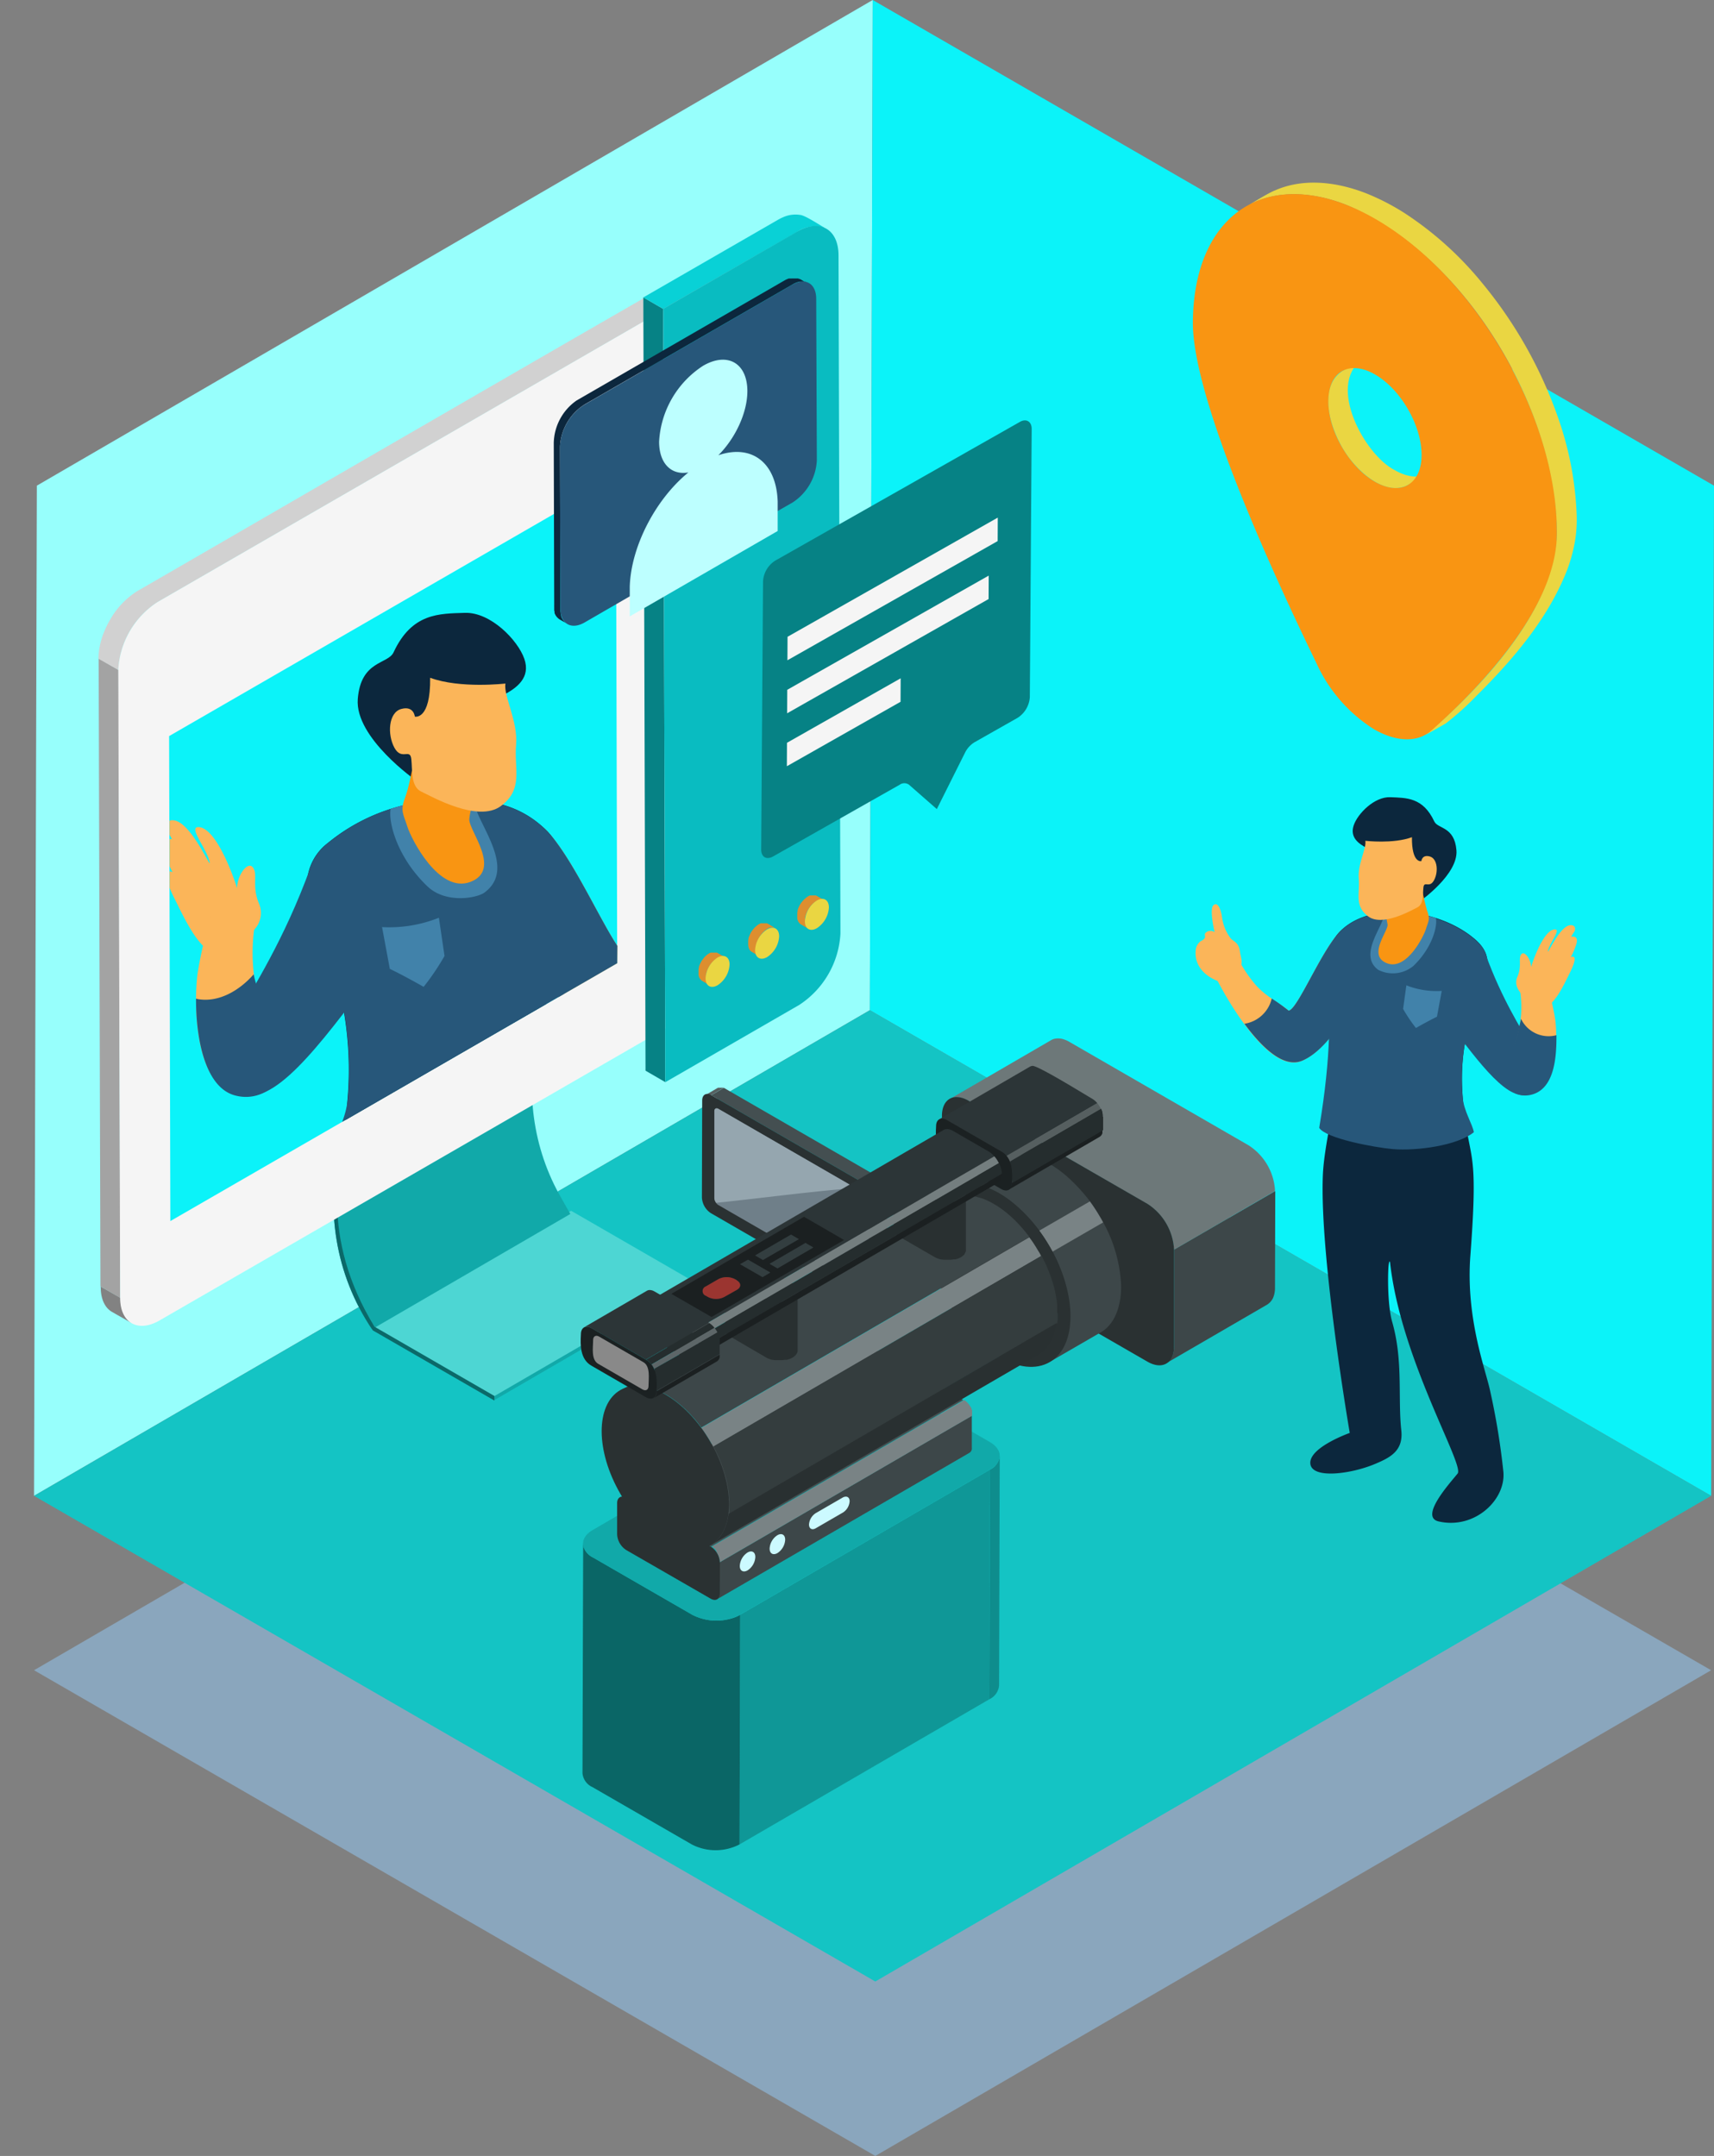 <svg id="_Layer_" data-name="&lt;Layer&gt;" xmlns="http://www.w3.org/2000/svg" xmlns:xlink="http://www.w3.org/1999/xlink" viewBox="0 0 304.26 382.75"><rect x="0" y="0" width="304.26" height="382.75" fill="#808080" stroke="none"/><defs><style>.cls-1{fill:none;}.cls-2{opacity:0.5;}.cls-3{fill:#93cbf9;}.cls-4{isolation:isolate;}.cls-5{fill:#97fffc;}.cls-6{fill:#0bf3f9;}.cls-7{fill:#14c4c4;}.cls-8{fill:#ead642;}.cls-9{fill:#f99512;}.cls-10{fill:#14c3c3;}.cls-11{fill:#11a9a9;}.cls-12{fill:#4dd6d3;}.cls-13{fill:#0b6969;}.cls-14{fill:#fff;}.cls-15{fill:#828282;}.cls-16{fill:#a3a3a3;}.cls-17{fill:#d1d1d1;}.cls-18{fill:#f5f5f5;}.cls-19{fill:#068285;}.cls-20{fill:#09d1d6;}.cls-21{fill:#09bcc1;}.cls-22{fill:#dd8e2f;}.cls-23{fill:#0e8d8d;}.cls-24{fill:#0f9797;}.cls-25{fill:#0a6666;}.cls-26{fill:#0c273d;}.cls-27{fill:#fbb559;}.cls-28{fill:#27577a;}.cls-29{fill:#4182aa;}.cls-30{fill:#3d4749;}.cls-31{fill:#444f51;}.cls-32{fill:#798385;}.cls-33{fill:#2a3132;}.cls-34{fill:#6d7879;}.cls-35{fill:#565f60;}.cls-36{fill:#6f7f89;}.cls-37{fill:#95a6af;}.cls-38{fill:#343d3e;}.cls-39{fill:#293031;}.cls-40{fill:#1b2021;}.cls-41{fill:#2c3537;}.cls-42{fill:#252d2e;}.cls-43{fill:#1b2122;}.cls-44{fill:#747e7f;}.cls-45{fill:#5d6668;}.cls-46{fill:#898989;}.cls-47{fill:#ccfaff;}.cls-48{clip-path:url(#clip-path);}.cls-49{fill:#9b3530;}.cls-50{fill:#333e40;}.cls-51{fill:#bdffff;}</style><clipPath id="clip-path"><polygon class="cls-1" points="119.18 229.7 142.72 216.02 149.85 220.13 126.31 233.81 119.18 229.7"/></clipPath></defs><g class="cls-2"><polygon class="cls-3" points="6.04 296.52 154.41 210.3 303.75 296.52 155.38 382.75 6.04 296.52"/></g><g class="cls-4"><polygon class="cls-5" points="6.04 265.56 6.54 86.22 154.92 0 154.41 179.34 6.04 265.56"/><polygon class="cls-6" points="154.41 179.34 154.92 0 304.26 86.22 303.75 265.56 154.41 179.34"/><polygon class="cls-7" points="6.04 265.56 154.41 179.34 303.75 265.56 155.38 351.78 6.04 265.56"/></g><g class="cls-4"><path class="cls-8" d="M279.87,91.14a58.38,58.38,0,0,0-3.1-16.44,77.53,77.53,0,0,0-13.7-24.5,60.14,60.14,0,0,0-13.68-12.33,40.92,40.92,0,0,0-6.63-3.45h0c-5.15-2.07-11.18-2.92-16.4-.63-1.19.45-4,2.23-5.14,2.85,5.49-3.2,12.32-2.48,18-.17h0c20.94,8.94,36.9,35.69,37.14,58.18-.33,13.61-13.36,27.44-23.26,35.8l3.52-2a49.53,49.53,0,0,0,5.37-4.81c6.55-6.51,12.84-13.8,16.22-22.51a28.58,28.58,0,0,0,1.34-4.87h0A23.15,23.15,0,0,0,279.87,91.14Z"/><path class="cls-8" d="M247.57,83.46c-5.41-2.78-12-15.08-5.83-19.59l-3.53,2.05c-4.29,3.07-2.09,9.76.08,13.57s7.49,8.87,11.65,6.6l3.52-2C252,84.91,249.87,84.79,247.57,83.46Z"/><path class="cls-9" d="M244.18,38.89c17.84,10.3,32.25,35.26,32.19,55.76,0,12.8-12.73,26.55-22.23,35-2.59,2.32-6.41,2-10.21-.17a27.06,27.06,0,0,1-10.18-11.61c-9.43-19.43-22-47.74-22-60.56C211.85,36.86,226.35,28.6,244.18,38.89Zm-.13,46.62c4.58,2.64,8.29.51,8.3-4.73s-3.67-11.64-8.25-14.29-8.28-.53-8.3,4.73,3.68,11.65,8.25,14.29"/></g><g class="cls-4"><polygon class="cls-10" points="66.04 236.02 101.28 215.54 101.38 215.71 66.14 236.19 66.04 236.02"/><polygon class="cls-11" points="66.14 236.14 101.38 215.66 122.95 227.4 122.95 228.11 87.71 248.59 66.14 236.14"/><polygon class="cls-12" points="66.14 235.43 101.38 214.95 122.95 227.4 87.71 247.88 66.14 235.43"/><path class="cls-11" d="M99.77,212.92C89,194.55,95.42,171,110.43,157L75.19,177.5c-.66.62-1.32,1.3-2,2C58.58,194.71,54.07,217.82,66,236l35.24-20.48C100.74,214.67,100.27,213.8,99.77,212.92Z"/><path class="cls-13" d="M75.19,177.5c-14,12.51-22.91,38.33-9,58.69l21.57,12.45v-.81l-21.29-12.3c-19.05-31.24,9-56.94,9.33-57.2Z"/></g><path class="cls-14" d="M138.28,45.59l0,0"/><path class="cls-15" d="M23.39,234.9l-3.52-2c-1.26-.73-2-2.28-2-4.49l3.52,2c0,2.2.79,3.75,2,4.48"/><path class="cls-1" d="M23.39,234.9l-3.52-2c-1.26-.73-2-2.28-2-4.49l3.52,2C21.36,232.62,22.14,234.17,23.39,234.9Z"/><polygon class="cls-16" points="21.35 230.42 17.83 228.38 17.51 116.89 21.04 118.94 21.35 230.42"/><path class="cls-17" d="M138.24,45.57c-1.56-.88-3.47-.35-4.93.51L28,106.87a15.19,15.19,0,0,0-7,12.07l-3.53-2a13.16,13.16,0,0,1,1.17-5.13,0,0,0,0,1,0,0,15.26,15.26,0,0,1,.89-1.76,14.32,14.32,0,0,1,4.9-5.15C26,104.05,129.4,44,131,43.43a5.14,5.14,0,0,1,2-.35,1.9,1.9,0,0,1,.67.08,1.4,1.4,0,0,1,.28.06,1.63,1.63,0,0,1,.31.11,1.38,1.38,0,0,1,.41.19Z"/><path class="cls-18" d="M133.31,46.07c3.86-2.23,7-.44,7,4l.32,111.48a15.37,15.37,0,0,1-7,12.07l-105.3,60.8c-3.86,2.23-7,.43-7-4L21,118.94a15.34,15.34,0,0,1,7-12.07Z"/><g class="cls-4"><path class="cls-1" d="M146.71,40.62l0,0"/><polygon class="cls-19" points="118.11 192.12 114.59 190.08 114.2 52.8 117.72 54.84 118.11 192.12"/><path class="cls-20" d="M146.67,40.6a2.53,2.53,0,0,0-.37-.18.21.21,0,0,0-.1,0,5.57,5.57,0,0,0-4.72.75L117.72,54.85,114.2,52.8,138,39.08a8.82,8.82,0,0,1,1-.51h0a5.33,5.33,0,0,1,3-.42C142.92,38.19,145.84,40.18,146.67,40.6Z"/><path class="cls-21" d="M141.48,41.13c4.05-2.34,7.35-.47,7.37,4.18l.34,120.42a16.16,16.16,0,0,1-7.32,12.68l-23.76,13.71-.39-137.28Z"/></g><path class="cls-19" d="M137.6,99.54a4.67,4.67,0,0,0-2.15,3.66l-.33,47.61c0,1.34.94,1.91,2.13,1.23l22.45-12.72a1.41,1.41,0,0,1,1.67,0l4.93,4.32,5-10a4.51,4.51,0,0,1,1.68-1.86l7.67-4.35a4.72,4.72,0,0,0,2.16-3.67l.33-47.6c0-1.36-1-1.91-2.13-1.24Z"/><g class="cls-4"><polyline class="cls-18" points="177.12 91.89 139.8 113.05 139.78 117.22 177.1 96.06 177.12 91.89"/><polyline class="cls-18" points="159.88 120.42 139.7 131.87 139.68 136.03 159.86 124.59 159.88 120.42"/><polyline class="cls-18" points="175.51 102.19 139.75 122.46 139.73 126.63 175.49 106.35 175.51 102.19"/></g><path class="cls-22" d="M125.3,173.15a4,4,0,0,1,.11-.47v0a5.17,5.17,0,0,1,.18-.51h0a4.66,4.66,0,0,1,.25-.5v0a5,5,0,0,1,.29-.45l0,0a3.57,3.57,0,0,1,.31-.37l.07-.08a2.16,2.16,0,0,1,.27-.25l.12-.11a3.6,3.6,0,0,1,.4-.28l.39-.18.08,0a1.59,1.59,0,0,1,.35-.08h0a1.27,1.27,0,0,1,.34,0h0a1.17,1.17,0,0,1,.31.12l-1.41-.82h0l-.1-.05-.12,0-.07,0h-.47l-.19,0-.08,0-.08,0a.32.32,0,0,0-.09,0,2.1,2.1,0,0,0-.3.15,3.51,3.51,0,0,0-.4.27l-.12.11-.19.17-.08.08-.07.08L125,170l-.18.21a.47.47,0,0,1-.06.09l0,0-.06.07-.12.18a1.74,1.74,0,0,0-.11.18v0s0,.09-.08.14l-.09.18a1.42,1.42,0,0,0-.08.18h0c0,.06,0,.12-.08.19s0,.13-.07.2l0,.11v0a.19.19,0,0,0,0,.07,1.82,1.82,0,0,0-.07.25s0,.1,0,.15a.17.17,0,0,0,0,.07.64.64,0,0,1,0,.07c0,.15,0,.29,0,.42a1.49,1.49,0,0,0,.62,1.37l1.41.82a1.47,1.47,0,0,1-.62-1.37,4.15,4.15,0,0,1,0-.49S125.29,173.17,125.3,173.15Z"/><path class="cls-8" d="M127.37,170c1.18-.67,2.14-.13,2.14,1.23a4.71,4.71,0,0,1-2.12,3.68c-1.19.68-2.14.13-2.14-1.22A4.69,4.69,0,0,1,127.37,170Z"/><path class="cls-22" d="M137,164.66h0a1.32,1.32,0,0,1,.35,0h0a1.34,1.34,0,0,1,.3.12h0l-1.4-.82h0l-.1-.05-.12,0-.07,0h-.48l-.19,0-.08,0-.07,0-.1,0-.3.15a3.24,3.24,0,0,0-.4.28l-.12.11-.19.16-.08.09-.07.07-.08.09a1.73,1.73,0,0,0-.17.21l-.06.08,0,0-.05.07a1.27,1.27,0,0,0-.13.19s-.07.12-.11.18h0v0a1.09,1.09,0,0,1-.08.15l-.09.18c0,.05,0,.11-.08.17h0c0,.07,0,.13-.07.2s0,.13-.08.2l0,.1v0a.14.14,0,0,0,0,.07,1.05,1.05,0,0,0-.06.24l0,.15s0,.05,0,.08a.17.17,0,0,0,0,.07,3,3,0,0,0,0,.42,2,2,0,0,0,.17.85,1.08,1.08,0,0,0,.45.51l1.41.82a1.48,1.48,0,0,1-.62-1.36,2.7,2.7,0,0,1,0-.49s0-.05,0-.08a4.52,4.52,0,0,1,.11-.47v0a4.29,4.29,0,0,1,.19-.5h0c.08-.17.16-.34.25-.5v0a4.4,4.4,0,0,1,.3-.45l0,0a3.93,3.93,0,0,1,.31-.38l.07-.07.27-.26.12-.1a3.24,3.24,0,0,1,.4-.28,2,2,0,0,1,.4-.18l.07,0A2.49,2.49,0,0,1,137,164.66Z"/><path class="cls-8" d="M136.16,165c1.18-.68,2.14-.14,2.15,1.22a4.71,4.71,0,0,1-2.13,3.69c-1.18.68-2.14.13-2.14-1.22A4.69,4.69,0,0,1,136.16,165Z"/><path class="cls-22" d="M142.89,163a2.89,2.89,0,0,1,.11-.47v0a4.24,4.24,0,0,1,.18-.5h0a4.66,4.66,0,0,1,.25-.5v0c.09-.15.19-.3.29-.45l0,0c.1-.13.21-.26.32-.38l.07-.07a2.16,2.16,0,0,1,.27-.25l.12-.11a2.63,2.63,0,0,1,.4-.28,3.26,3.26,0,0,1,.39-.18l.08,0a1.55,1.55,0,0,1,.35-.07h0a1.27,1.27,0,0,1,.34,0h0a1.15,1.15,0,0,1,.31.11l-1.41-.82h0l-.1-.06-.12,0h-.12l-.12,0h-.3l-.19,0-.08,0-.08,0-.09,0a2.1,2.1,0,0,0-.3.15,2.63,2.63,0,0,0-.4.28l-.12.11-.19.16-.08.09-.07.07-.08.09-.18.21-.06.08,0,0-.06.07-.12.19a.78.78,0,0,0-.11.18v0h0a1.09,1.09,0,0,0-.08.15l-.09.18a.89.89,0,0,0-.08.17h0c0,.07-.05.13-.08.19s0,.14-.07.21l0,.1v.05l0,.06-.06.25s0,.1,0,.15a.22.22,0,0,0,0,.08s0,.05,0,.07a3,3,0,0,0,0,.42,1.49,1.49,0,0,0,.62,1.37l1.41.82a1.49,1.49,0,0,1-.62-1.37,4,4,0,0,1,0-.49Z"/><path class="cls-8" d="M145,159.87c1.18-.68,2.14-.13,2.14,1.23a4.7,4.7,0,0,1-2.13,3.68c-1.18.68-2.13.13-2.13-1.22A4.66,4.66,0,0,1,145,159.87Z"/><g class="cls-4"><path class="cls-23" d="M177.47,258.53a3.07,3.07,0,0,1-1.74,2.39l-.12,40.76a3,3,0,0,0,1.74-2.44l.12-40.76Z"/><polygon class="cls-24" points="175.73 260.92 175.61 301.68 131.28 327.44 131.4 286.68 175.73 260.92"/><path class="cls-25" d="M130.08,287.26a9.4,9.4,0,0,1-7.17-.58l-17.62-10.17a3,3,0,0,1-1.77-2.47l-.12,40.76a3,3,0,0,0,1.77,2.47l17.62,10.17a9.22,9.22,0,0,0,8.49,0l.11-40.76A6,6,0,0,1,130.08,287.26Z"/><path class="cls-11" d="M175.7,256c2.35,1.36,2.36,3.56,0,4.92l-44.34,25.76a9.32,9.32,0,0,1-8.48,0l-17.62-10.17c-2.36-1.36-2.36-3.56,0-4.91l44.33-25.77a9.37,9.37,0,0,1,8.49,0Z"/></g><polygon class="cls-6" points="109.56 170.99 30.24 216.78 30.02 130.68 109.34 84.89 109.56 170.99"/><path class="cls-26" d="M89.35,123.39c2.4-1.24,4.89-3.1,3.72-6.44s-6-8.3-10.55-8.15-9.39,0-12.65,7c-1,2.17-5.82,1.39-6.36,8.3S73.9,138.6,73.9,138.6l1.4-6.91,6-9.39Z"/><path class="cls-27" d="M109.56,171l-9.47,5.47-.94.54q-1-1.26-1.89-2.64a52,52,0,0,1-6.94-15.5c-2.69-10.76,1.58-16.91,7-11.12.34.37.65.74.93,1.1,4,5,8.41,14.65,11.34,19.07h0Z"/><path class="cls-28" d="M109.56,171l-9.47,5.47-.94.54q-1-1.26-1.89-2.64a52,52,0,0,1-6.94-15.5c-2.69-10.76,1.58-16.91,7-11.12.34.37.65.74.93,1.1,4,5,8.41,14.65,11.34,19.07h0Z"/><path class="cls-26" d="M97.26,174.36c-.12,1.26-.22,2.55-.27,3.88L61.36,198.82c.12-1.13.23-2.37.34-3.74a61.23,61.23,0,0,0-.63-15.3c-2.11-12.31-7.39-19-6.37-24.66,0,0,0,0,0,0a9.38,9.38,0,0,1,3.51-5.48A33.6,33.6,0,0,1,71.51,143a35.88,35.88,0,0,1,5.09-1c.32,0,.64-.08,1-.11l.5,0q1.53-.12,3-.12c.38,0,.77,0,1.15,0h.5l1.12.08.19,0s0,0,0,0h0a26.27,26.27,0,0,1,5.11,1,17.59,17.59,0,0,1,8.09,4.85C102.26,153.22,98.45,162.06,97.26,174.36Z"/><path class="cls-28" d="M100.09,176.46l-.94.54L97,178.24,61.36,198.82l-.62.35a15.73,15.73,0,0,0,1-4.09,61.23,61.23,0,0,0-.63-15.3c-2.11-12.31-7.39-19-6.37-24.66,0,0,0,0,0,0a9.38,9.38,0,0,1,3.51-5.48A33.6,33.6,0,0,1,71.51,143a35.88,35.88,0,0,1,5.09-1c.32,0,.64-.08,1-.11l.5,0a32.57,32.57,0,0,1,4.18-.09h.38l1.29.09.14,0s0,0,0,0h0a26.27,26.27,0,0,1,5.11,1,17.59,17.59,0,0,1,8.09,4.85c.34.37.65.74.93,1.1C102.65,154.62,99.64,159.24,100.09,176.46Z"/><path class="cls-29" d="M86,158.46c-1.39,1-6.85,2-10.1-1.08-5.55-5.29-7-11.62-6.55-13.78a36.88,36.88,0,0,1,14.7-1.71C84.3,145.87,92,154,86,158.46Z"/><path class="cls-28" d="M55.08,154.1c4.35-12,18.39,9.31,9.18,21.49s-17.34,22.59-23.18,17.74C33.55,187.07,45.74,179.75,55.08,154.1Z"/><path class="cls-9" d="M72.33,146.8c.67,2.12,5.59,11.92,11.19,9.76s-.29-9.09-.21-11.07,2-7.66,2-7.66l-10.89-8.11s-1.47,9.15-2.45,11.7S71.56,144.38,72.33,146.8Z"/><path class="cls-27" d="M89.72,121.35c-.36,2.25,2.26,6.67,1.89,10.9s1.36,7.84-2.7,10.85-12.25-1.68-14.14-2.57-1.54-3.84-1.76-5.79-1.72.35-3-2-1.06-6.24,1.2-6.87,2.43,1.35,2.43,1.35,2.8.72,2.72-6.89C81.68,122.29,89.72,121.35,89.72,121.35Z"/><path class="cls-27" d="M45.11,165.06a7.29,7.29,0,0,1-1.3,1.27,6.62,6.62,0,0,1-5,3,3.9,3.9,0,0,1-2.74-1.39c-2.16-2.15-4-6.28-5.2-8.63-.32-.65-.56-1.2-.76-1.69v-2.92a1.71,1.71,0,0,1,.53.14,9.85,9.85,0,0,1-.53-1.06v-4.83a2,2,0,0,1,.41.06,4,4,0,0,0-.42-.78V145.7a1.73,1.73,0,0,1,.71-.07c3.23.29,7,9.61,6.36,7.21s-3.85-6.17-1.85-6c3.5.31,6.77,10.83,6.77,10.83,0-2.3,1.93-4.91,2.83-3.64s-.29,3.3,1.11,6.52A4.28,4.28,0,0,1,45.11,165.06Z"/><path class="cls-27" d="M50.08,187.11c.37,4.92-3.32,8.53-8.59,7-7.37-2.09-7.07-17.54-6.33-21.82a71.46,71.46,0,0,1,2.35-9.76l7.85.86a32.47,32.47,0,0,0,.11,12.14C47.5,184.52,49.65,181.44,50.08,187.11Z"/><path class="cls-28" d="M35.16,177.38c3.72.62,7.36-1.55,9.88-4.41a12.79,12.79,0,0,0,.64,2.3c2.62,8.79,5,5.51,5.45,11.18.37,4.92-4.23,9.49-9.5,8-5.52-1.57-6.88-10.92-6.83-17.16C34.92,177.31,35,177.36,35.16,177.38Z"/><path class="cls-29" d="M77.91,162.93l1,6.78a43.15,43.15,0,0,1-3.71,5.49c-3.81-2.17-6-3.19-6-3.19l-1.38-7.42A23.77,23.77,0,0,0,77.91,162.93Z"/><path class="cls-26" d="M242.6,150.53c-1.49-.76-3-1.91-2.3-4s3.69-5.12,6.51-5,5.79,0,7.8,4.31c.63,1.34,3.59.86,3.93,5.12s-6.42,9-6.42,9l-.86-4.27-3.68-5.79Z"/><path class="cls-27" d="M237.7,165.55c-3.31,3.58-7.42,13.74-8.95,13.87-1.26-1.14-3.73-2.3-5.65-4.34a23,23,0,0,1-3.57-5.42L216.07,174s8.55,17,15,14.35c4.44-1.82,9.25-9.27,10.9-15.91S241,162,237.7,165.55Z"/><path class="cls-28" d="M237.7,165.55c-3.31,3.58-7.42,13.74-8.95,13.87a34.55,34.55,0,0,0-3-2.15,5.88,5.88,0,0,1-4.85,4.48c3,4.07,6.88,7.95,10.23,6.57,4.44-1.82,9.25-9.27,10.91-15.91S241,162,237.7,165.55Z"/><path class="cls-27" d="M216.25,174.19c-1.24-.44-4.28-2-4-5.41a2.23,2.23,0,0,1,.9-1.7c1.44-.67.25-1.11,1-1.58a1.2,1.2,0,0,1,1.46,0s-1-4.19-.18-4.82,1.31.92,1.49,2.11a7.88,7.88,0,0,0,1.55,3.81c.42.49,1.4.7,1.61,2.18s.52,1.71.16,2.91S217.49,174.64,216.25,174.19Z"/><path class="cls-26" d="M237.7,165.55c5.15-5.66,17.52-4.48,24.11,1.17s-3.53,10.53-2.16,28c1,12.2,2.93,7.6,1.36,28.22-.84,11.09,2.7,20.18,3.5,23.94A126,126,0,0,1,266.84,261c.7,5.11-5,10.6-11.47,9.1-3.49-.81,2.13-6.93,3.38-8.5s-10.11-20.28-12-37.53c-.42-1.13-.62,7.15.37,10.56,2,6.94,1,13.45,1.63,19.3.4,3.65-2,4.84-4.57,5.93-4.33,1.85-11.42,2.78-11.58-.08s7-5.39,7-5.39-5.39-31.4-4.77-45.83c.29-6.53,3.29-16.42,3.06-23.89C237.61,175.68,234.27,169.33,237.7,165.55Z"/><path class="cls-28" d="M247.22,204c4.19.36,11.5-.61,14.41-3-.24-1.44-1.78-3.75-2-6.23-1.37-17.51,8.74-22.4,2.16-28s-19-6.83-24.1-1.17c-4.9,5.38.93,8.11-3.51,34.63C235.35,202.12,244,203.71,247.22,204Z"/><path class="cls-29" d="M244.64,172.17a5.72,5.72,0,0,0,6.24-.67c3.42-3.26,4.33-7.17,4-8.5a22.71,22.71,0,0,0-9.07-1.05C245.71,164.4,241,169.42,244.64,172.17Z"/><path class="cls-28" d="M263.74,169.48c-2.69-7.38-11.35,5.74-5.67,13.26s10.7,13.93,14.3,10.94C277,189.82,269.5,185.3,263.74,169.48Z"/><path class="cls-9" d="M253.1,165c-.42,1.31-3.45,7.36-6.91,6s.18-5.61.13-6.83a28.45,28.45,0,0,0-1.23-4.73l6.72-5a66.25,66.25,0,0,0,1.51,7.21C253.92,163.23,253.57,163.48,253.1,165Z"/><path class="cls-27" d="M242.37,149.27c.22,1.39-1.4,4.12-1.17,6.73s-.84,4.83,1.67,6.69,7.55-1,8.72-1.59.95-2.36,1.09-3.57,1.06.22,1.87-1.24.65-3.85-.74-4.24-1.5.83-1.5.83-1.72.45-1.67-4.25C247.33,149.85,242.37,149.27,242.37,149.27Z"/><path class="cls-27" d="M270.69,177s-2.2-1.57-1.34-3.56.13-3.24.68-4,1.73.83,1.75,2.24c0,0,2-6.49,4.17-6.68,1.24-.11-.75,2.21-1.14,3.7s1.93-4.27,3.93-4.45c.86-.07,1.09.65.62,1.3a3.78,3.78,0,0,0-.44.77s1.62-.47.75,1.73a12.65,12.65,0,0,1-.84,1.88s1.64-.87-.15,2.75c-1,2-2.88,6.24-4.89,6.18A4.09,4.09,0,0,1,270.69,177Z"/><path class="cls-27" d="M266.82,189.84c-.23,3,2.05,5.26,5.3,4.34,4.55-1.29,4.36-10.82,3.91-13.46a44.2,44.2,0,0,0-1.45-6l-4.84.54a20.05,20.05,0,0,1-.08,7.49C268.41,188.24,267.09,186.34,266.82,189.84Z"/><path class="cls-28" d="M270,180.87c-.09.47-.29,1.32-.41,1.86-1.25,5.52-2.79,3.36-3.06,6.86-.23,3,2.32,5.68,5.55,4.69,3.88-1.19,4.24-6.64,4.21-10.5A5.43,5.43,0,0,1,270,180.87Z"/><path class="cls-29" d="M249.65,174.93l-.58,4.18a26.68,26.68,0,0,0,2.28,3.39c2.36-1.34,3.73-2,3.73-2l.85-4.58A14.74,14.74,0,0,1,249.65,174.93Z"/><path class="cls-30" d="M127.55,277.48c0,.37.33,5.91.08,6.06h0a.85.85,0,0,1-.34.38l44.8-26a.9.9,0,0,0,.34-.38h0a1,1,0,0,0,.08-.25,1.32,1.32,0,0,0,0-.31.22.22,0,0,0,0-.08v-5.56Z"/><path class="cls-31" d="M156,239.89l-.05,0a1.51,1.51,0,0,0-.58-.18h0a.86.86,0,0,0-.52.1l-44.79,26a.85.85,0,0,1,.51-.1,1.38,1.38,0,0,1,.63.21l15,8.65,44.8-26Z"/><path class="cls-32" d="M127.3,275.76h0a3.84,3.84,0,0,1,.34.78h0a2.84,2.84,0,0,1,.13.8l44.79-26a1.85,1.85,0,0,0,0-.23V251c0-.05,0-.1,0-.16s0-.05,0-.08,0-.06,0-.09a.19.19,0,0,1,0-.08.19.19,0,0,1,0-.07h0l0-.1c0-.11-.08-.21-.13-.32l0-.07c0-.1-.1-.2-.16-.3h0v0a4.36,4.36,0,0,0-.48-.65l0,0h0a2.77,2.77,0,0,0-.62-.51l-44.8,26a2.62,2.62,0,0,1,.62.5h0A3.8,3.8,0,0,1,127.3,275.76Z"/><path class="cls-33" d="M126.17,274.57a3.53,3.53,0,0,1,1.61,2.78l0,5.55c0,1-.73,1.43-1.62.92l-15-8.64a3.53,3.53,0,0,1-1.61-2.78l0-5.55c0-1,.72-1.44,1.61-.93Z"/><g class="cls-4"><path class="cls-30" d="M208.41,221.85l0,17.2a4.61,4.61,0,0,1-.1,1v0a3.51,3.51,0,0,1-.27.83h0a3,3,0,0,1-1,1.13l17.92-10.41a2.91,2.91,0,0,0,1-1.12h0a4.12,4.12,0,0,0,.27-.84v0a4.9,4.9,0,0,0,.1-1l.05-17.19Z"/><path class="cls-34" d="M226.33,211.23a10.26,10.26,0,0,0-4.69-7.9L189.89,185a4.73,4.73,0,0,0-.94-.44h0a3.18,3.18,0,0,0-1.67-.16h0a2.14,2.14,0,0,0-.69.26l-17.92,10.41A2.86,2.86,0,0,1,171,195h0a5.7,5.7,0,0,1,.95.44l31.79,18.36a10.28,10.28,0,0,1,4.64,7.87v.21l17.92-10.41Z"/><path class="cls-1" d="M203.72,213.74l17.92-10.41a10.31,10.31,0,0,1,4.69,8.11l-17.92,10.41A10.31,10.31,0,0,0,203.72,213.74Z"/><path class="cls-33" d="M203.72,213.74a10.31,10.31,0,0,1,4.69,8.11l0,17.2c0,3-2.12,4.19-4.72,2.69L171.9,223.41a10.33,10.33,0,0,1-4.69-8.12l0-17.19c0-3,2.12-4.19,4.72-2.69Z"/></g><path class="cls-35" d="M128.45,193.1l-.07,0-.06,0-.07,0-.06,0-.07,0-.06,0h-.46l-.11,0-.13.06-2.24,1.31a.31.31,0,0,1,.13-.06.2.2,0,0,1,.11,0l.09,0h.37l.06,0,.07,0,.06,0,.07,0,.06,0,.07,0,.05,0,2.24-1.3Z"/><path class="cls-1" d="M125.12,194.32l2.24-1.31a1.13,1.13,0,0,1,1.14.12l-2.24,1.3A1.12,1.12,0,0,0,125.12,194.32Z"/><path class="cls-30" d="M155.43,213.13l-.05,17.24a1.52,1.52,0,0,1-.13.64h0a.87.87,0,0,1-.34.39l2.24-1.3a1,1,0,0,0,.28-.27l.06-.11h0a.36.36,0,0,1,0-.09s0-.05,0-.08l0-.08s0-.06,0-.08a261907045055.88,261907045055.88,0,0,1,0-.16v-.07a.25.25,0,0,0,0-.08h0l0-17.24Z"/><polygon class="cls-31" points="126.26 194.43 128.5 193.13 156.06 209.04 153.82 210.34 126.26 194.43"/><path class="cls-35" d="M157.66,211.75v-.24s0,0,0-.08v-.08l0-.08a309457127129.37,309457127129.37,0,0,0,0-.18.19.19,0,0,1,0-.08l0-.08,0-.09,0-.08,0-.07,0-.08,0-.08a.59.59,0,0,0,0-.08.93.93,0,0,0-.05-.1s0-.1-.08-.14l-.12-.19-.1-.15-.07-.09-.06-.08-.07-.07-.06-.07-.06-.07-.07-.06-.07-.07-.07-.06-.08-.06a.18.18,0,0,0-.07-.05,186644904698.69,186644904698.69,0,0,0-.14-.1l-.06,0h0l-2.24,1.3h0l.06,0,.07.05a186644904698.57,186644904698.57,0,0,0,.14.1l.08.06.07.06.07.07.07.06.06.07.06.07.07.08.06.07a.86.86,0,0,1,.07.1l.1.14.12.19.08.14,0,.1,0,.08a.3.3,0,0,0,0,.08l0,.08,0,.08,0,.08,0,.08,0,.08a.29.29,0,0,0,0,.09.19.19,0,0,1,0,.08.29.29,0,0,1,0,.09.24.24,0,0,1,0,.08.25.25,0,0,1,0,.08s0,.06,0,.09V213a.19.19,0,0,0,0,.08v.08l2.24-1.31A.2.2,0,0,0,157.66,211.75Z"/><path class="cls-1" d="M153.82,210.34l2.24-1.3a3.55,3.55,0,0,1,1.61,2.78l-2.24,1.31A3.56,3.56,0,0,0,153.82,210.34Z"/><path class="cls-33" d="M153.82,210.34a3.56,3.56,0,0,1,1.61,2.79l-.05,17.24c0,1-.73,1.43-1.62.92L126.2,215.38a3.53,3.53,0,0,1-1.6-2.79l.05-17.23c0-1,.72-1.45,1.61-.93Z"/><path class="cls-36" d="M153.52,211.86a1.54,1.54,0,0,1,.7,1.22l0,15.44c0,.45-.32.64-.71.41l-26-15a1.54,1.54,0,0,1-.7-1.22l0-15.45c0-.44.32-.62.71-.4Z"/><path class="cls-37" d="M151.85,210.9l-24.33-14.05c-.39-.22-.71,0-.71.4l0,15.45a1.47,1.47,0,0,0,.34.84C135.36,212.69,143.59,211.56,151.85,210.9Z"/><path class="cls-30" d="M192.91,212.54c-3.25-4-8.06-8.24-13.57-7.4-1.35.05-9.53,5.28-10.85,5.92,6.16-3,12.5,2.77,16,7.42l9-5.2C193.29,213,193.1,212.78,192.91,212.54Z"/><path class="cls-30" d="M199,227.94A25.43,25.43,0,0,0,195.83,217l-9,5.2A26.28,26.28,0,0,1,189.94,234c-.06,3-.92,5.88-3.58,7.77l9-5.21C198.24,234.92,199.12,231.12,199,227.94Z"/><path class="cls-32" d="M195.2,215.91c-.29-.51-.61-1-.93-1.49s-.53-.77-.8-1.14l-9,5.2.8,1.14c.33.49.64,1,.94,1.49s.42.74.62,1.11l9-5.2Q195.53,216.45,195.2,215.91Z"/><ellipse class="cls-33" cx="177.42" cy="226.43" rx="10.3" ry="17.78" transform="translate(-89.75 119.8) rotate(-30.16)"/><path class="cls-30" d="M182.21,218.93l-.44-.54-.44-.51-.44-.48c-.15-.17-.3-.33-.46-.49s-.31-.32-.48-.47l-.49-.46-.5-.44-.51-.41-.49-.38-.5-.35-.48-.32-.48-.29-.11-.07h0l-.36-.2-.46-.24-.46-.21-.45-.2-.46-.17-.09,0h0l-.33-.11c-.16,0-.31-.09-.47-.12l-.46-.11-.5-.08-.33,0h-.17l-.53,0a5.83,5.83,0,0,0-.59,0c-.22,0-.44.05-.65.09h0a4.94,4.94,0,0,0-1.66.63l-58.24,33.84a5.34,5.34,0,0,1,1.67-.63h0a7,7,0,0,1,1.9-.1h.06a9,9,0,0,1,2.09.46h0a13.08,13.08,0,0,1,2.28,1l.11.06.48.29.48.32.49.35.5.38.5.41.5.44c.17.15.34.3.5.46l.48.47c.15.16.31.32.46.49l.44.49c.15.16.29.33.44.51s.29.35.43.54.34.43.5.66l58.24-33.85Z"/><path class="cls-32" d="M184.26,222c-.26-.45-.54-.9-.83-1.34s-.47-.68-.72-1l-58.24,33.85q.38.5.72,1c.29.43.57.88.84,1.33s.38.66.56,1l58.23-33.85C184.64,222.61,184.46,222.28,184.26,222Z"/><path class="cls-38" d="M187.66,232.74l0-.55c0-.18,0-.37,0-.55l-.06-.55c0-.19-.05-.38-.08-.57s-.07-.38-.1-.57l-.12-.59c0-.2-.09-.4-.14-.6s-.1-.4-.16-.6-.11-.39-.17-.59-.13-.39-.19-.59-.13-.38-.2-.58l-.21-.55c-.07-.18-.14-.36-.22-.55l-.23-.54c-.08-.18-.17-.36-.25-.55l-.29-.59c-.11-.23-.23-.45-.35-.68l-58.23,33.85.35.67.28.6c.09.18.17.36.25.54l.24.55c.07.18.14.36.22.54s.14.37.2.56.14.38.2.57.13.39.19.59l.18.6.15.6c.05.19.1.39.14.59s.09.39.12.59.07.38.1.57.06.38.08.57a5.14,5.14,0,0,1,.06.55c0,.19,0,.37.05.55s0,.37,0,.55,0,.34,0,.51v0c0,.19,0,.37,0,.55s0,.36,0,.53,0,.37,0,.55l58.23-33.84c0-.18,0-.36.06-.55l0-.53c0-.18,0-.36,0-.55v0C187.67,233.08,187.66,232.91,187.66,232.74Z"/><path class="cls-39" d="M129.33,268.75c0,.18-.05.36-.08.54s-.07.37-.11.55l-.15.58c-.06.21-.13.4-.2.6l-.27.64a8.08,8.08,0,0,1-.43.77,5.7,5.7,0,0,1-2,1.92l58.24-33.85a5.73,5.73,0,0,0,1.95-1.91,6.86,6.86,0,0,0,.7-1.42c.07-.19.14-.39.2-.59a5.47,5.47,0,0,0,.15-.58c0-.18.08-.36.11-.55s.06-.36.08-.54Z"/><ellipse class="cls-33" cx="118.12" cy="260.56" rx="9.23" ry="15.94" transform="translate(-114.93 94.63) rotate(-30.16)"/><g class="cls-4"><path class="cls-39" d="M141.53,229.93v0a2.38,2.38,0,0,1-.72.63,4.08,4.08,0,0,1-1,.39l-.16,0a5.5,5.5,0,0,1-1.16.14h0a6.08,6.08,0,0,1-1.22-.14h-.05a4.33,4.33,0,0,1-1.09-.42L129.76,227a1.7,1.7,0,0,1-1-1.39l0,10.37a1.68,1.68,0,0,0,1,1.38L136,241a3.12,3.12,0,0,0,.49.23,2.7,2.7,0,0,0,.4.14l.2.05h0l.1,0,.34.05.32,0,.33,0h.34l.38,0,.43-.06.18,0,.16,0,.29-.08a3.31,3.31,0,0,0,.74-.32l0,0a3,3,0,0,0,.43-.32l.2-.22.05-.07,0,0,.07-.11.09-.19a1.8,1.8,0,0,0,.05-.19,1.37,1.37,0,0,0,0-.19v0l0-10.37A1.19,1.19,0,0,1,141.53,229.93Z"/><path class="cls-31" d="M140.78,227.84c1.32.76,1.32,2,0,2.75a5.23,5.23,0,0,1-4.75,0L129.76,227c-1.32-.76-1.32-2,0-2.75a5.21,5.21,0,0,1,4.74,0Z"/></g><g class="cls-4"><path class="cls-39" d="M171.39,212.21l0,0a2.27,2.27,0,0,1-.72.63,4,4,0,0,1-1,.39l-.16,0a5,5,0,0,1-1.16.13h-.05a5.41,5.41,0,0,1-1.21-.13H167a4.74,4.74,0,0,1-1.09-.42l-6.29-3.64a1.68,1.68,0,0,1-1-1.38l0,10.36a1.7,1.7,0,0,0,1,1.39l6.29,3.63a4.37,4.37,0,0,0,.49.23l.4.14.2.05H167l.1,0,.34.05.32,0,.33,0h.35l.37,0a3.18,3.18,0,0,0,.43-.06l.18,0,.16,0,.29-.08a3.76,3.76,0,0,0,.74-.32l0,0a2.89,2.89,0,0,0,.42-.32,2.13,2.13,0,0,0,.21-.22.25.25,0,0,0,0-.07s0,0,0,0l.07-.11a1.07,1.07,0,0,0,.09-.19.82.82,0,0,0,.06-.19,1.36,1.36,0,0,0,0-.2v0l0-10.36A1.24,1.24,0,0,1,171.39,212.21Z"/><path class="cls-31" d="M170.64,210.12c1.31.76,1.32,2,0,2.75a5.21,5.21,0,0,1-4.74,0l-6.29-3.64c-1.31-.75-1.32-2,0-2.74a5.23,5.23,0,0,1,4.75,0Z"/></g><path class="cls-1" d="M166.72,198.71l16.13-9.37a1.35,1.35,0,0,1,1.35.13l-16.13,9.37A1.35,1.35,0,0,0,166.72,198.71Z"/><path class="cls-40" d="M179.6,210a1.78,1.78,0,0,1-.52,1.2l16.13-9.38a1.14,1.14,0,0,0,.48-.65s0-.07,0-.1a.29.29,0,0,0,0-.09,1.27,1.27,0,0,0,0-.28v-.09h0Z"/><path class="cls-1" d="M195.21,201.85l-16.13,9.38a1.33,1.33,0,0,0,.55-1.22l16.13-9.37A1.3,1.3,0,0,1,195.21,201.85Z"/><path class="cls-41" d="M194.71,195.76a3.38,3.38,0,0,0-.82-.69h0c-.66-.36-9.73-6-10.63-5.84a1.09,1.09,0,0,0-.4.12l-16.13,9.37a1.39,1.39,0,0,1,1.35.13h0l9.7,5.6.08.05a3.13,3.13,0,0,1,.5.4c.1.1.21.21.3.32l16.13-9.37Z"/><path class="cls-35" d="M195.35,196.72a5.1,5.1,0,0,0-.57-.88l-16.13,9.37a4.36,4.36,0,0,1,.6,1l16.15-9.38S195.37,196.75,195.35,196.72Z"/><path class="cls-42" d="M195.77,198.25c0-.09,0-.18,0-.28a2.66,2.66,0,0,0-.07-.39l0-.1c0-.13-.08-.26-.12-.39l-.12-.27-16.14,9.38s.37,3.81.37,3.81l16.13-9.37v-2.39Z"/><path class="cls-43" d="M177.75,204.43c2,1.13,2,3.59,1.88,5.58,0,1.21-.85,1.69-1.9,1.08l-9.68-5.58c-2-1.13-2-3.59-1.88-5.58,0-1.21.86-1.69,1.9-1.09Z"/><path class="cls-41" d="M176.42,205.18a.94.94,0,0,0-.1-.1h0l-.1-.1a4,4,0,0,0-.73-.56l-6.39-3.69a2.3,2.3,0,0,0-.85-.28h0a1.27,1.27,0,0,0-.76.16l-53.75,31.24a1.26,1.26,0,0,1,.76-.16h0c.5-.15,6.67,3.72,7.23,4h0a4.66,4.66,0,0,1,1,.86l53.75-31.24Z"/><path class="cls-44" d="M177.24,206.35a5.47,5.47,0,0,0-.73-1.07l-53.75,31.24a5.4,5.4,0,0,1,.8,1.21l53.76-31.24C177.29,206.44,177.27,206.39,177.24,206.35Z"/><path class="cls-42" d="M177.83,208.29a1.64,1.64,0,0,0,0-.23,5.07,5.07,0,0,0-.28-1.1l-.15-.35-.06-.12-53.76,31.24a5,5,0,0,1,.4,1.08,2.21,2.21,0,0,1,.08.37c0,.11,0,.23,0,.35v.11l53.76-31.23A.49.49,0,0,0,177.83,208.29Z"/><path class="cls-40" d="M177.84,208.41l-53.76,31.23a.49.49,0,0,1,0,.12,2.3,2.3,0,0,1-.1.69,1.35,1.35,0,0,1-.6.83L177.15,210a1.55,1.55,0,0,0,.67-1.18A3.39,3.39,0,0,0,177.84,208.41Z"/><path class="cls-33" d="M121.72,235.65c2.21.88,4,7.15,0,5.47l-6.29-3.64c-2.2-.87-4-7.15,0-5.47Z"/><g class="cls-4"><path class="cls-40" d="M116.55,247h0a1.09,1.09,0,0,1,0,.18,1.1,1.1,0,0,1,0,.18s0,.07,0,.1a1.15,1.15,0,0,1-.51.76l11.2-6.51a1.13,1.13,0,0,0,.51-.76,2.36,2.36,0,0,0,0-.28s0-.06,0-.09v-.1Z"/><path class="cls-1" d="M127.19,241.67,116,248.18a1.33,1.33,0,0,0,.56-1.23l11.2-6.51A1.32,1.32,0,0,1,127.19,241.67Z"/><path class="cls-41" d="M116.19,229.28l-.21-.11a1.67,1.67,0,0,0-.53-.14h0a1,1,0,0,0-.61.12l-11.2,6.51a1,1,0,0,1,.61-.12h0a1.8,1.8,0,0,1,.74.25l9.67,5.59,11.2-6.51Z"/><g class="cls-4"><path class="cls-42" d="M126.77,235.65a3.68,3.68,0,0,0-.39-.4l-.17-.15a1.9,1.9,0,0,0-.33-.22h0l-11.2,6.51h0a3.58,3.58,0,0,1,.82.68l.14.18,11.2-6.51Z"/><path class="cls-45" d="M127.28,236.41a4.83,4.83,0,0,0-.44-.67l-11.2,6.51a4.59,4.59,0,0,1,.5.79l11.2-6.51Z"/></g><path class="cls-1" d="M114.66,241.38l11.2-6.51a4.17,4.17,0,0,1,1.9,3.28l-11.2,6.5A4.17,4.17,0,0,0,114.66,241.38Z"/><path class="cls-42" d="M127.75,238.06V238a1.23,1.23,0,0,0,0-.19,2.93,2.93,0,0,0,0-.29,4.11,4.11,0,0,0-.21-.68,691625722689,691625722689,0,0,0-.08-.18l0-.1L116.14,243c.06.12.41,3.86.41,3.91l11.2-6.51v-2.29A.28.28,0,0,0,127.75,238.06Z"/><path class="cls-43" d="M114.66,241.38c2,1.13,2,3.59,1.89,5.57,0,1.21-.85,1.7-1.91,1.09L105,242.46c-2-1.13-2-3.6-1.88-5.58,0-1.21.85-1.69,1.9-1.09Z"/></g><path class="cls-46" d="M114.12,241.78c1.41.71,1,3,1,4.29,0,.67-.48.93-1.06.6l-7.77-4.49c-1.43-.71-1-3-1-4.29,0-.66.48-.94,1.06-.6Z"/><g class="cls-4"><path class="cls-47" d="M132.7,275.62a3.05,3.05,0,0,0-1.38,2.38c0,.88.63,1.23,1.39.79a3,3,0,0,0,1.37-2.38c0-.88-.62-1.23-1.38-.79"/><path class="cls-47" d="M138,272.55a3,3,0,0,0-1.38,2.38c0,.88.62,1.23,1.39.79a3,3,0,0,0,1.37-2.38c0-.88-.62-1.23-1.38-.79"/><path class="cls-47" d="M149.63,265.84l-4.84,2.8a2.62,2.62,0,0,0-1.18,2c0,.75.53,1.06,1.19.68l4.84-2.8a2.56,2.56,0,0,0,1.18-2c0-.75-.53-1-1.19-.68"/></g><g class="cls-4"><g class="cls-48"><path class="cls-40" d="M125.33,230.05a.89.89,0,0,1,0-1.68l2.22-1.29a3.22,3.22,0,0,1,2.9,0l.35.2c.8.47.81,1.22,0,1.68l-2.22,1.29a3.18,3.18,0,0,1-2.91,0l-.34-.2m6.07-5.62,1.38-.79,3.95,2.28-1.37.8-4-2.29m2.67-1.55,6.36-3.69,1.38.8-6.36,3.69-1.38-.8m2.57,1.49,6.36-3.7,1.38.8-6.35,3.7-1.39-.8m13.21-4.24L142.72,216,119.18,229.7l7.13,4.11,23.54-13.68"/><path class="cls-49" d="M130.79,227.28l-.35-.2a3.22,3.22,0,0,0-2.9,0l-2.22,1.29a.89.89,0,0,0,0,1.68l.34.2a3.18,3.18,0,0,0,2.91,0L130.8,229c.8-.46.79-1.21,0-1.68"/><polyline class="cls-50" points="141.81 219.99 140.43 219.19 134.07 222.88 135.45 223.68 141.81 219.99"/><polyline class="cls-50" points="136.73 225.92 132.78 223.64 131.4 224.44 135.36 226.72 136.73 225.92"/><polyline class="cls-50" points="144.38 221.47 143 220.67 136.64 224.37 138.03 225.17 144.38 221.47"/></g></g><g class="cls-4"><path class="cls-26" d="M102.35,71.1l36.89-21.3h0l.14-.08.17-.09.12-.05,0,0h0l.17-.07.17-.07h.06l.12,0,.17,0,.09,0h.09a.63.63,0,0,1,.19,0l.11,0h.51l.24,0h.06l.24.07h0a1.66,1.66,0,0,1,.33.15l1.34.78a1.66,1.66,0,0,0-.33-.16l-.26-.07L143,50l-.32,0h-.43l-.36,0h0l-.38.11h0a3.47,3.47,0,0,0-.41.16h0a4.36,4.36,0,0,0-.42.23l-36.9,21.3A9.44,9.44,0,0,0,99.4,79.3L99.48,108c0,.16,0,.32,0,.47v0l.06.41V109l.09.35,0,.07a1.57,1.57,0,0,0,.12.3s0,0,0,0a3.07,3.07,0,0,0,.17.31l0,0a1.84,1.84,0,0,0,.17.22l.06.07c0,.06.11.11.16.16l.07.06a2.2,2.2,0,0,0,.25.17L99.4,110a1.38,1.38,0,0,1-.25-.17l-.07-.06-.16-.15-.07-.08-.17-.22,0,0h0a2.85,2.85,0,0,1-.16-.3h0v0a1.67,1.67,0,0,1-.08-.2.49.49,0,0,1,0-.11s0,0,0-.06,0,0,0-.06l-.06-.22s0,0,0-.08v0s0-.05,0-.08l0-.2s0-.08,0-.12v-.09a1.41,1.41,0,0,1,0-.2,1.48,1.48,0,0,1,0-.21h0l-.08-28.74A9.44,9.44,0,0,1,102.35,71.1Z"/><path class="cls-28" d="M145,81.77a9.49,9.49,0,0,1-4.29,7.43L132.31,94,103.79,110.5c-2.37,1.37-4.3.27-4.31-2.46L99.39,79.3a9.47,9.47,0,0,1,4.29-7.42l36.9-21.3c2.37-1.38,4.3-.28,4.31,2.46Z"/><path class="cls-51" d="M124.82,64.93A17.16,17.16,0,0,0,117,78.41c0,3.89,2.18,6,5.2,5.46C116.39,88.61,112,97,111.79,104.19c0,.18,0,.35,0,.52l0,4.72,26.26-15.16V89.55c0-.18,0-.34,0-.51-.23-7-4.68-10.22-10.53-8.22,3-3,5.16-7.54,5.15-11.43C132.64,64.44,129.13,62.44,124.82,64.93Z"/></g></svg>